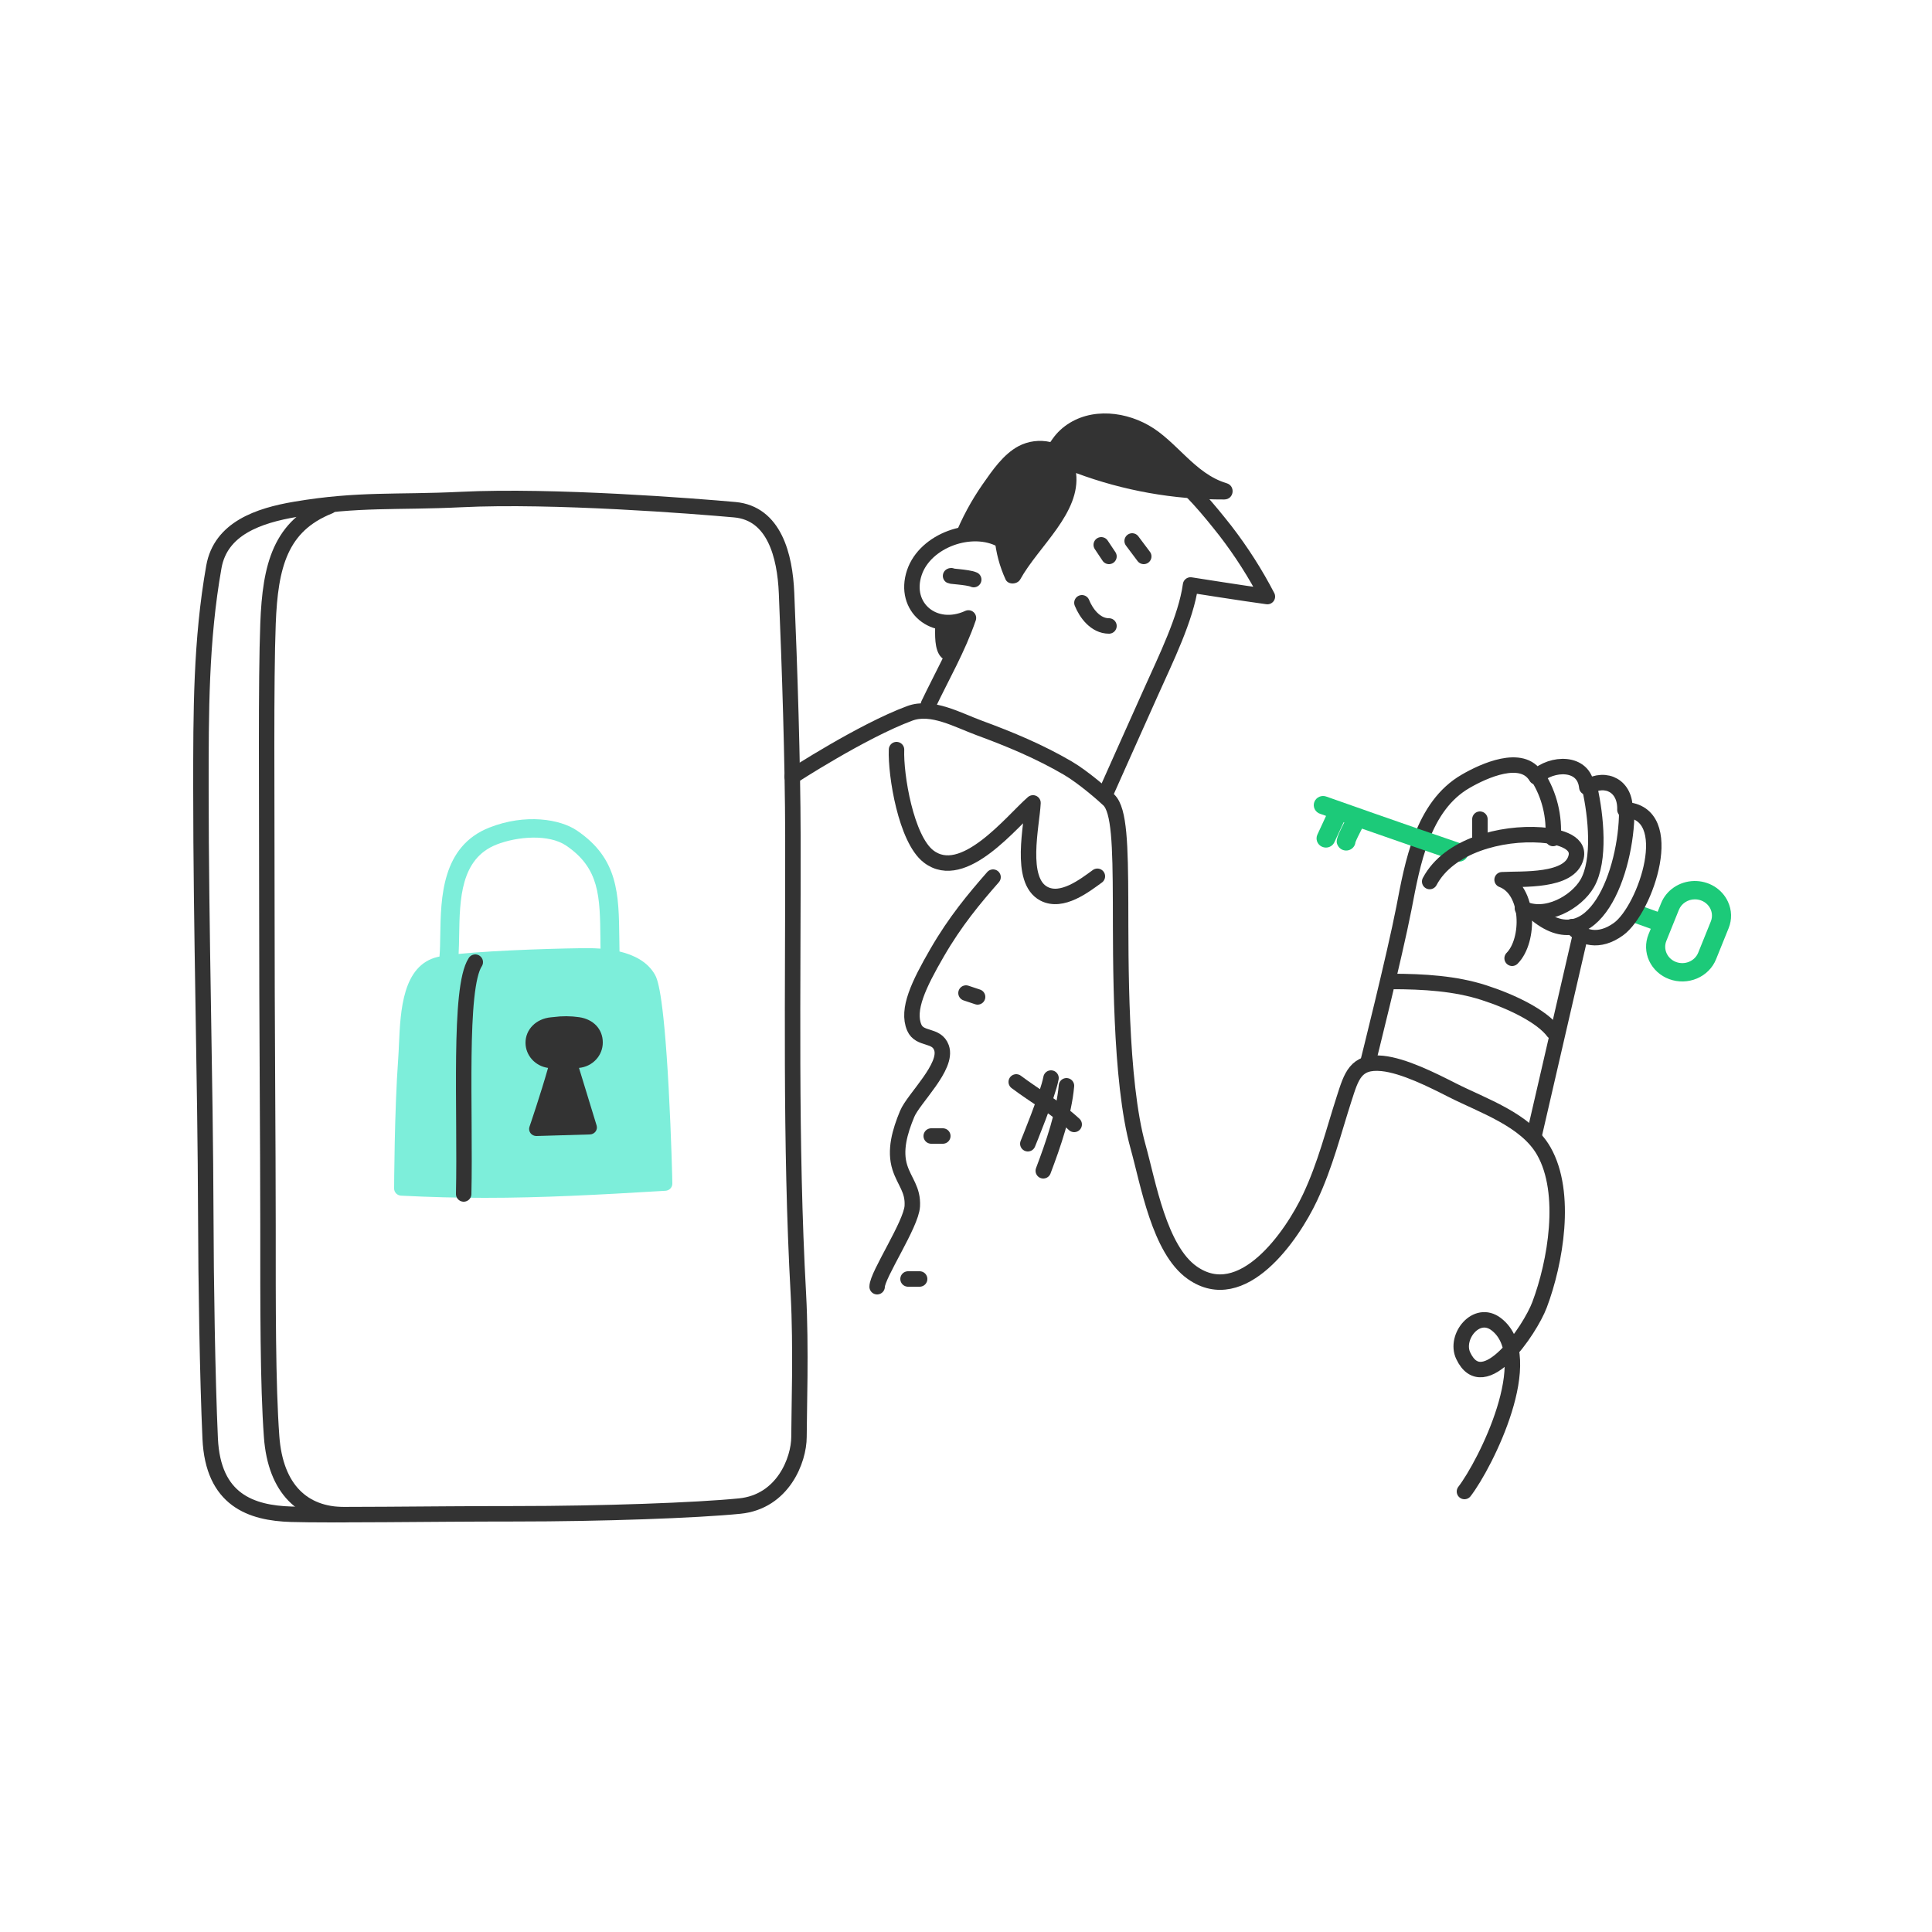 <svg width="500" height="500" viewBox="0 0 500 500" fill="none" xmlns="http://www.w3.org/2000/svg">
<path d="M447.191 233.361C446.448 231.734 445.214 230.355 443.649 229.401C442.082 228.447 440.254 227.96 438.398 228.003C436.541 228.045 434.74 228.616 433.224 229.642C431.708 230.667 430.546 232.101 429.886 233.76L429.001 235.959C427.862 235.542 426.25 234.965 424.347 234.276C423.733 234.055 423.052 234.076 422.454 234.335C421.856 234.595 421.39 235.071 421.159 235.659C420.928 236.247 420.949 236.897 421.221 237.469C421.492 238.041 421.99 238.486 422.604 238.707L427.219 240.368L426.63 241.814C426.186 242.912 425.973 244.082 426.003 245.258C426.033 246.434 426.304 247.592 426.803 248.668C427.301 249.744 428.015 250.715 428.907 251.526C429.797 252.339 430.846 252.975 431.994 253.398C433.142 253.822 434.366 254.026 435.596 253.997C436.826 253.969 438.039 253.709 439.165 253.234C440.289 252.757 441.305 252.074 442.154 251.222C443.003 250.37 443.668 249.367 444.111 248.269L447.367 240.211C447.813 239.115 448.027 237.945 447.997 236.77C447.967 235.594 447.692 234.435 447.191 233.361ZM442.748 238.497L439.497 246.551C439.288 247.068 438.975 247.542 438.575 247.944C438.174 248.346 437.695 248.668 437.164 248.893C436.634 249.118 436.061 249.241 435.482 249.254C434.901 249.268 434.324 249.172 433.782 248.972C433.24 248.772 432.744 248.472 432.324 248.09C431.904 247.706 431.567 247.248 431.331 246.742C431.097 246.233 430.968 245.686 430.954 245.132C430.94 244.577 431.041 244.025 431.249 243.507L434.499 235.453C434.823 234.658 435.39 233.974 436.127 233.492C436.864 233.009 437.736 232.751 438.629 232.751C439.348 232.748 440.057 232.912 440.694 233.231C441.331 233.55 441.876 234.013 442.283 234.58C442.689 235.146 442.945 235.8 443.025 236.484C443.107 237.166 443.012 237.858 442.748 238.497Z" fill="#1CCA79"/>
<path d="M205 200.974C205 200.974 223.114 189.188 235.44 184.619C241.129 182.509 247.745 186.302 253.429 188.392C261.465 191.346 269.037 194.511 276.358 198.789C280.408 201.158 285.796 205.896 286.964 207.03C289.694 209.668 289.95 218.637 290.005 233.408C290.059 248.179 289.754 279.617 294.53 296.763C297.179 306.259 300.017 323.373 308.55 329.376C321.483 338.482 334.372 319.843 339.039 309.899C343.013 301.458 345.071 292.98 347.883 284.27C349.728 278.562 350.792 274.521 357.71 275.212C363.3 275.771 370.812 279.575 375.725 282.07C383.717 286.148 394.908 289.773 399.532 297.897C405.723 308.749 402.529 326.807 398.44 337.665C395.978 344.207 383.919 362.011 378.678 350.853C376.391 345.99 382.085 338.772 387.222 342.703C398.337 351.207 384.443 378.936 379 386" stroke="#333333" stroke-width="4" stroke-linecap="round" stroke-linejoin="round"/>
<path d="M232.017 194C231.758 200.566 234.467 217.115 240.284 221.626C249.321 228.626 261.88 212.521 267.338 207.79C267.067 213.563 263.588 227.854 270.175 231.301C274.847 233.744 280.682 229.186 284 226.78" stroke="#333333" stroke-width="4" stroke-linecap="round" stroke-linejoin="round"/>
<path d="M257 227C252.14 232.552 247.246 238.376 242.503 246.584C237.759 254.79 234.622 261.302 236.614 265.94C238.033 269.22 242.385 267.578 243.658 271.156C245.399 276.036 236.432 284.274 234.773 288.278C232.867 292.869 231.464 297.723 232.888 302.162C234.087 305.883 236.341 307.844 236.1 312.133C235.865 316.817 227 329.973 227 333" stroke="#333333" stroke-width="4" stroke-linecap="round" stroke-linejoin="round"/>
<path d="M250 257L253 258" stroke="#333333" stroke-width="4" stroke-linecap="round" stroke-linejoin="round"/>
<path d="M241 294C242.049 294 242.911 294 244 294" stroke="#333333" stroke-width="4" stroke-linecap="round" stroke-linejoin="round"/>
<path d="M235 331H238" stroke="#333333" stroke-width="4" stroke-linecap="round" stroke-linejoin="round"/>
<path d="M263 280C268.009 283.772 273.435 286.743 278 291" stroke="#333333" stroke-width="4" stroke-linecap="round" stroke-linejoin="round"/>
<path d="M276 281C275.361 288.16 272.585 296.159 270 303" stroke="#333333" stroke-width="4" stroke-linecap="round" stroke-linejoin="round"/>
<path d="M272 279C271.183 283.458 266 296 266 296" stroke="#333333" stroke-width="4" stroke-linecap="round" stroke-linejoin="round"/>
<path d="M354 275C354 275 360.898 247.524 363.348 234.97C365.54 223.566 368.103 208.65 379.324 202.188C383.894 199.534 393.948 194.875 397.587 201.073C401.526 197.332 409.969 196.887 410.666 203.726C415.778 200.754 420.72 203.567 420.529 209.564C434.467 210.169 425.92 235.314 418.885 240.44C413.816 244.122 409.389 242.764 406.83 239.82" stroke="#333333" stroke-width="4" stroke-linecap="round" stroke-linejoin="round"/>
<path d="M397 294L409 242" stroke="#333333" stroke-width="4" stroke-linecap="round" stroke-linejoin="round"/>
<path d="M360 254C368.558 254 376.68 254.529 384 256.883C391.32 259.236 399.006 263.011 402 267" stroke="#333333" stroke-width="4" stroke-linecap="round" stroke-linejoin="round"/>
<path d="M383 212C383 213.892 383 216.991 383 218" stroke="#333333" stroke-width="4" stroke-linecap="round" stroke-linejoin="round"/>
<path d="M398 201C400.983 205.706 402.366 211.349 401.917 217" stroke="#333333" stroke-width="4" stroke-linecap="round" stroke-linejoin="round"/>
<path d="M411.435 204C413.047 211.174 414.203 222.647 410.778 228.618C407.998 233.459 400.06 238.021 394 235.062" stroke="#333333" stroke-width="4" stroke-linecap="round" stroke-linejoin="round"/>
<path d="M421 210C421 225.189 412.499 249.535 397 236.092" stroke="#333333" stroke-width="4" stroke-linecap="round" stroke-linejoin="round"/>
<path d="M378.371 218.384C364.003 213.496 343.523 206.248 343.319 206.174C343.019 206.055 342.696 205.995 342.371 206C342.046 206.005 341.726 206.075 341.429 206.205C341.133 206.336 340.866 206.522 340.645 206.756C340.424 206.99 340.253 207.264 340.143 207.564C340.033 207.865 339.986 208.183 340.004 208.5C340.022 208.819 340.106 209.131 340.25 209.417C340.394 209.702 340.595 209.957 340.841 210.164C341.088 210.371 341.374 210.528 341.685 210.624L343.185 211.15L340.944 215.984C340.811 216.268 340.736 216.576 340.724 216.889C340.712 217.203 340.763 217.515 340.875 217.808C340.987 218.101 341.156 218.37 341.374 218.598C341.592 218.827 341.854 219.012 342.145 219.14C342.458 219.283 342.799 219.357 343.143 219.357C343.606 219.356 344.06 219.225 344.449 218.979C344.839 218.733 345.149 218.382 345.341 217.967L347.743 212.781L347.904 212.834C345.592 217.309 345.7 217.915 346.295 218.94C346.508 219.3 346.813 219.597 347.18 219.804C347.548 220.011 347.963 220.119 348.385 220.118C348.81 220.12 349.227 220.01 349.593 219.798C349.927 219.609 350.21 219.345 350.418 219.025C350.627 218.708 350.752 218.344 350.788 217.967C351.008 217.379 351.715 215.916 352.476 214.449C359.628 216.958 369.096 220.234 376.779 222.865C377.078 222.968 377.395 223.014 377.712 222.996C378.029 222.98 378.34 222.902 378.625 222.768C378.912 222.634 379.169 222.446 379.381 222.214C379.592 221.983 379.756 221.712 379.862 221.418C379.967 221.124 380.013 220.813 379.997 220.502C379.979 220.192 379.9 219.887 379.763 219.606C379.626 219.326 379.434 219.074 379.199 218.866C378.962 218.657 378.687 218.497 378.387 218.393L378.371 218.384Z" fill="#1CCA79"/>
<path d="M240.291 182.281C243.769 174.985 247.962 167.728 250.632 159.923C241.825 163.973 233.624 157.17 236.635 148.192C239.452 139.801 251.542 135.558 259.143 139.722C262.214 129.721 270.518 116.426 282.001 115.152C297.558 113.426 308.777 126.768 317.166 137.409C321.281 142.754 324.907 148.436 328 154.391C322.188 153.615 308.115 151.391 308.115 151.391C306.945 160.002 301.578 170.796 297.974 178.877C294.417 186.775 286.291 205 286.291 205" stroke="#333333" stroke-width="4" stroke-linecap="round" stroke-linejoin="round"/>
<path d="M280 156C281.077 158.682 283.495 162 287 162" stroke="#333333" stroke-width="4" stroke-linecap="round" stroke-linejoin="round"/>
<path d="M285 141L287 144" stroke="#333333" stroke-width="4" stroke-linecap="round" stroke-linejoin="round"/>
<path d="M293 140L296 144" stroke="#333333" stroke-width="4" stroke-linecap="round" stroke-linejoin="round"/>
<path d="M252 150C250.513 149.3 244.879 149.11 246.198 149" stroke="#333333" stroke-width="4" stroke-linecap="round" stroke-linejoin="round"/>
<path d="M242.057 160.953C242.017 161.914 241.995 162.879 242.001 163.838C242.001 166.613 242.327 170.568 245.442 171C247.18 167.426 248.702 163.753 250 160C247.548 161.231 244.736 161.569 242.057 160.953Z" fill="#333333"/>
<path d="M317.447 125.057C309.157 122.581 304.595 114.236 297.301 110.087C290.182 106.045 280.678 105.499 274.368 111.316C273.647 111.99 272.999 112.734 272.434 113.535C272.169 113.909 271.993 114.188 271.829 114.401C269.039 113.762 266.104 114.142 263.583 115.471C259.665 117.561 256.817 121.742 254.36 125.255C251.38 129.521 248.911 134.105 247 138.915C250.417 137.908 254.082 138.052 257.406 139.321C257.741 142.992 258.697 146.583 260.236 149.951C260.912 151.431 263.303 151.266 264.034 149.951C268.806 141.342 279.755 132.756 278.486 122.421C290.728 126.988 303.735 129.309 316.847 129.264C319.371 129.243 319.81 125.757 317.447 125.057Z" fill="#333333"/>
<path d="M191.429 389.771C180.243 390.888 155.803 391.766 133.332 391.766C110.86 391.766 85.817 392.198 75.393 391.888C64.968 391.577 55.113 388.202 54.395 372.28C53.677 356.359 53.299 331.068 53.261 315.142C53.14 278.053 52 241.017 52 203.861C52 184.468 51.967 165.756 55.349 146.701C57.114 136.753 66.93 133.413 76.505 131.802C92.877 129.047 102.627 130.096 119.284 129.279C143.269 128.099 179.936 130.991 190.158 131.912C200.379 132.835 203.153 143.794 203.559 153.506C204.36 172.608 205.165 197.109 205.203 216.222C205.291 255.654 204.447 295.576 206.617 334.865C207.374 348.653 206.776 365.886 206.776 371.864C206.776 377.842 202.622 388.659 191.429 389.771Z" stroke="#333333" stroke-width="4" stroke-linecap="round" stroke-linejoin="round"/>
<path d="M85.258 131C72.539 136.061 69.936 146.386 69.363 161.375C68.791 176.365 69.066 205.658 69.066 234.899C69.066 264.138 69.358 296.489 69.358 317.083C69.358 337.679 69.296 358.163 70.295 371.812C71.293 385.461 78.514 391.958 89 392" stroke="#333333" stroke-width="4" stroke-linecap="round" stroke-linejoin="round"/>
<path d="M173.053 281.667C171.657 255.967 170.037 253.182 169.429 252.129C167.544 248.885 164.081 247.143 160.327 246.242C160.304 245.088 160.288 243.963 160.278 242.868C160.142 231.342 160.038 222.238 149.338 214.962C144.991 211.992 136.002 210.486 126.634 214.177C114.314 219.042 114.097 232.3 113.939 241.983C113.906 244 113.88 245.916 113.739 247.553L113.331 247.638C104.174 249.744 103.641 261.559 103.255 270.194C103.196 271.584 103.136 272.895 103.049 274.08C102.076 287.242 102 307.389 102 307.588C101.998 308.061 102.184 308.518 102.52 308.862C102.856 309.206 103.316 309.412 103.804 309.436C111.412 309.826 118.476 310 125.482 310C140.274 310 154.604 309.231 172.216 308.172C172.707 308.143 173.166 307.933 173.5 307.581C173.832 307.231 174.011 306.769 173.999 306.293C174.021 306.182 173.732 294.187 173.053 281.667ZM118.829 242.067C118.982 232.784 119.156 222.259 128.482 218.579C133.916 216.441 142.067 215.814 146.534 218.852C155.174 224.718 155.262 231.963 155.386 242.919C155.386 243.762 155.386 244.626 155.419 245.505C154.332 245.421 153.246 245.385 152.257 245.385C146.729 245.385 128.775 245.858 118.689 246.879C118.776 245.379 118.803 243.757 118.829 242.067Z" fill="#7DEEDA"/>
<path d="M123 249C118.623 255.678 120.483 287.325 120 309" stroke="#333333" stroke-width="4" stroke-linecap="round" stroke-linejoin="round"/>
<path d="M149.843 276.375C151.534 276.218 153.105 275.454 154.244 274.233C155.384 273.012 156.01 271.422 156 269.775C156 266.343 153.579 263.782 149.891 263.249C147.692 262.928 145.456 262.918 143.253 263.217L142.595 263.279C138.753 263.626 135.979 266.416 136 269.905C136.016 271.48 136.612 272.999 137.683 274.186C138.753 275.372 140.227 276.149 141.837 276.375C139.971 282.99 137.064 291.51 137.026 291.614C136.934 291.886 136.909 292.177 136.955 292.46C136.999 292.743 137.112 293.012 137.286 293.245C137.459 293.478 137.686 293.668 137.949 293.799C138.212 293.93 138.504 293.999 138.801 294H138.859L152.665 293.592C152.951 293.584 153.233 293.513 153.487 293.383C153.74 293.253 153.959 293.069 154.129 292.843C154.297 292.618 154.408 292.357 154.456 292.083C154.504 291.809 154.485 291.528 154.401 291.262C154.369 291.149 151.794 282.804 149.843 276.375Z" fill="#333333"/>
<path d="M391.335 248C395.883 243.447 395.954 230.388 388.74 227.675C393.807 227.376 406.37 228.346 407.899 221.781C408.881 217.59 402.484 216.349 398.802 216.093C388.497 215.369 374.946 218.838 370 228.141" stroke="#333333" stroke-width="4" stroke-linecap="round" stroke-linejoin="round"/>
</svg>
